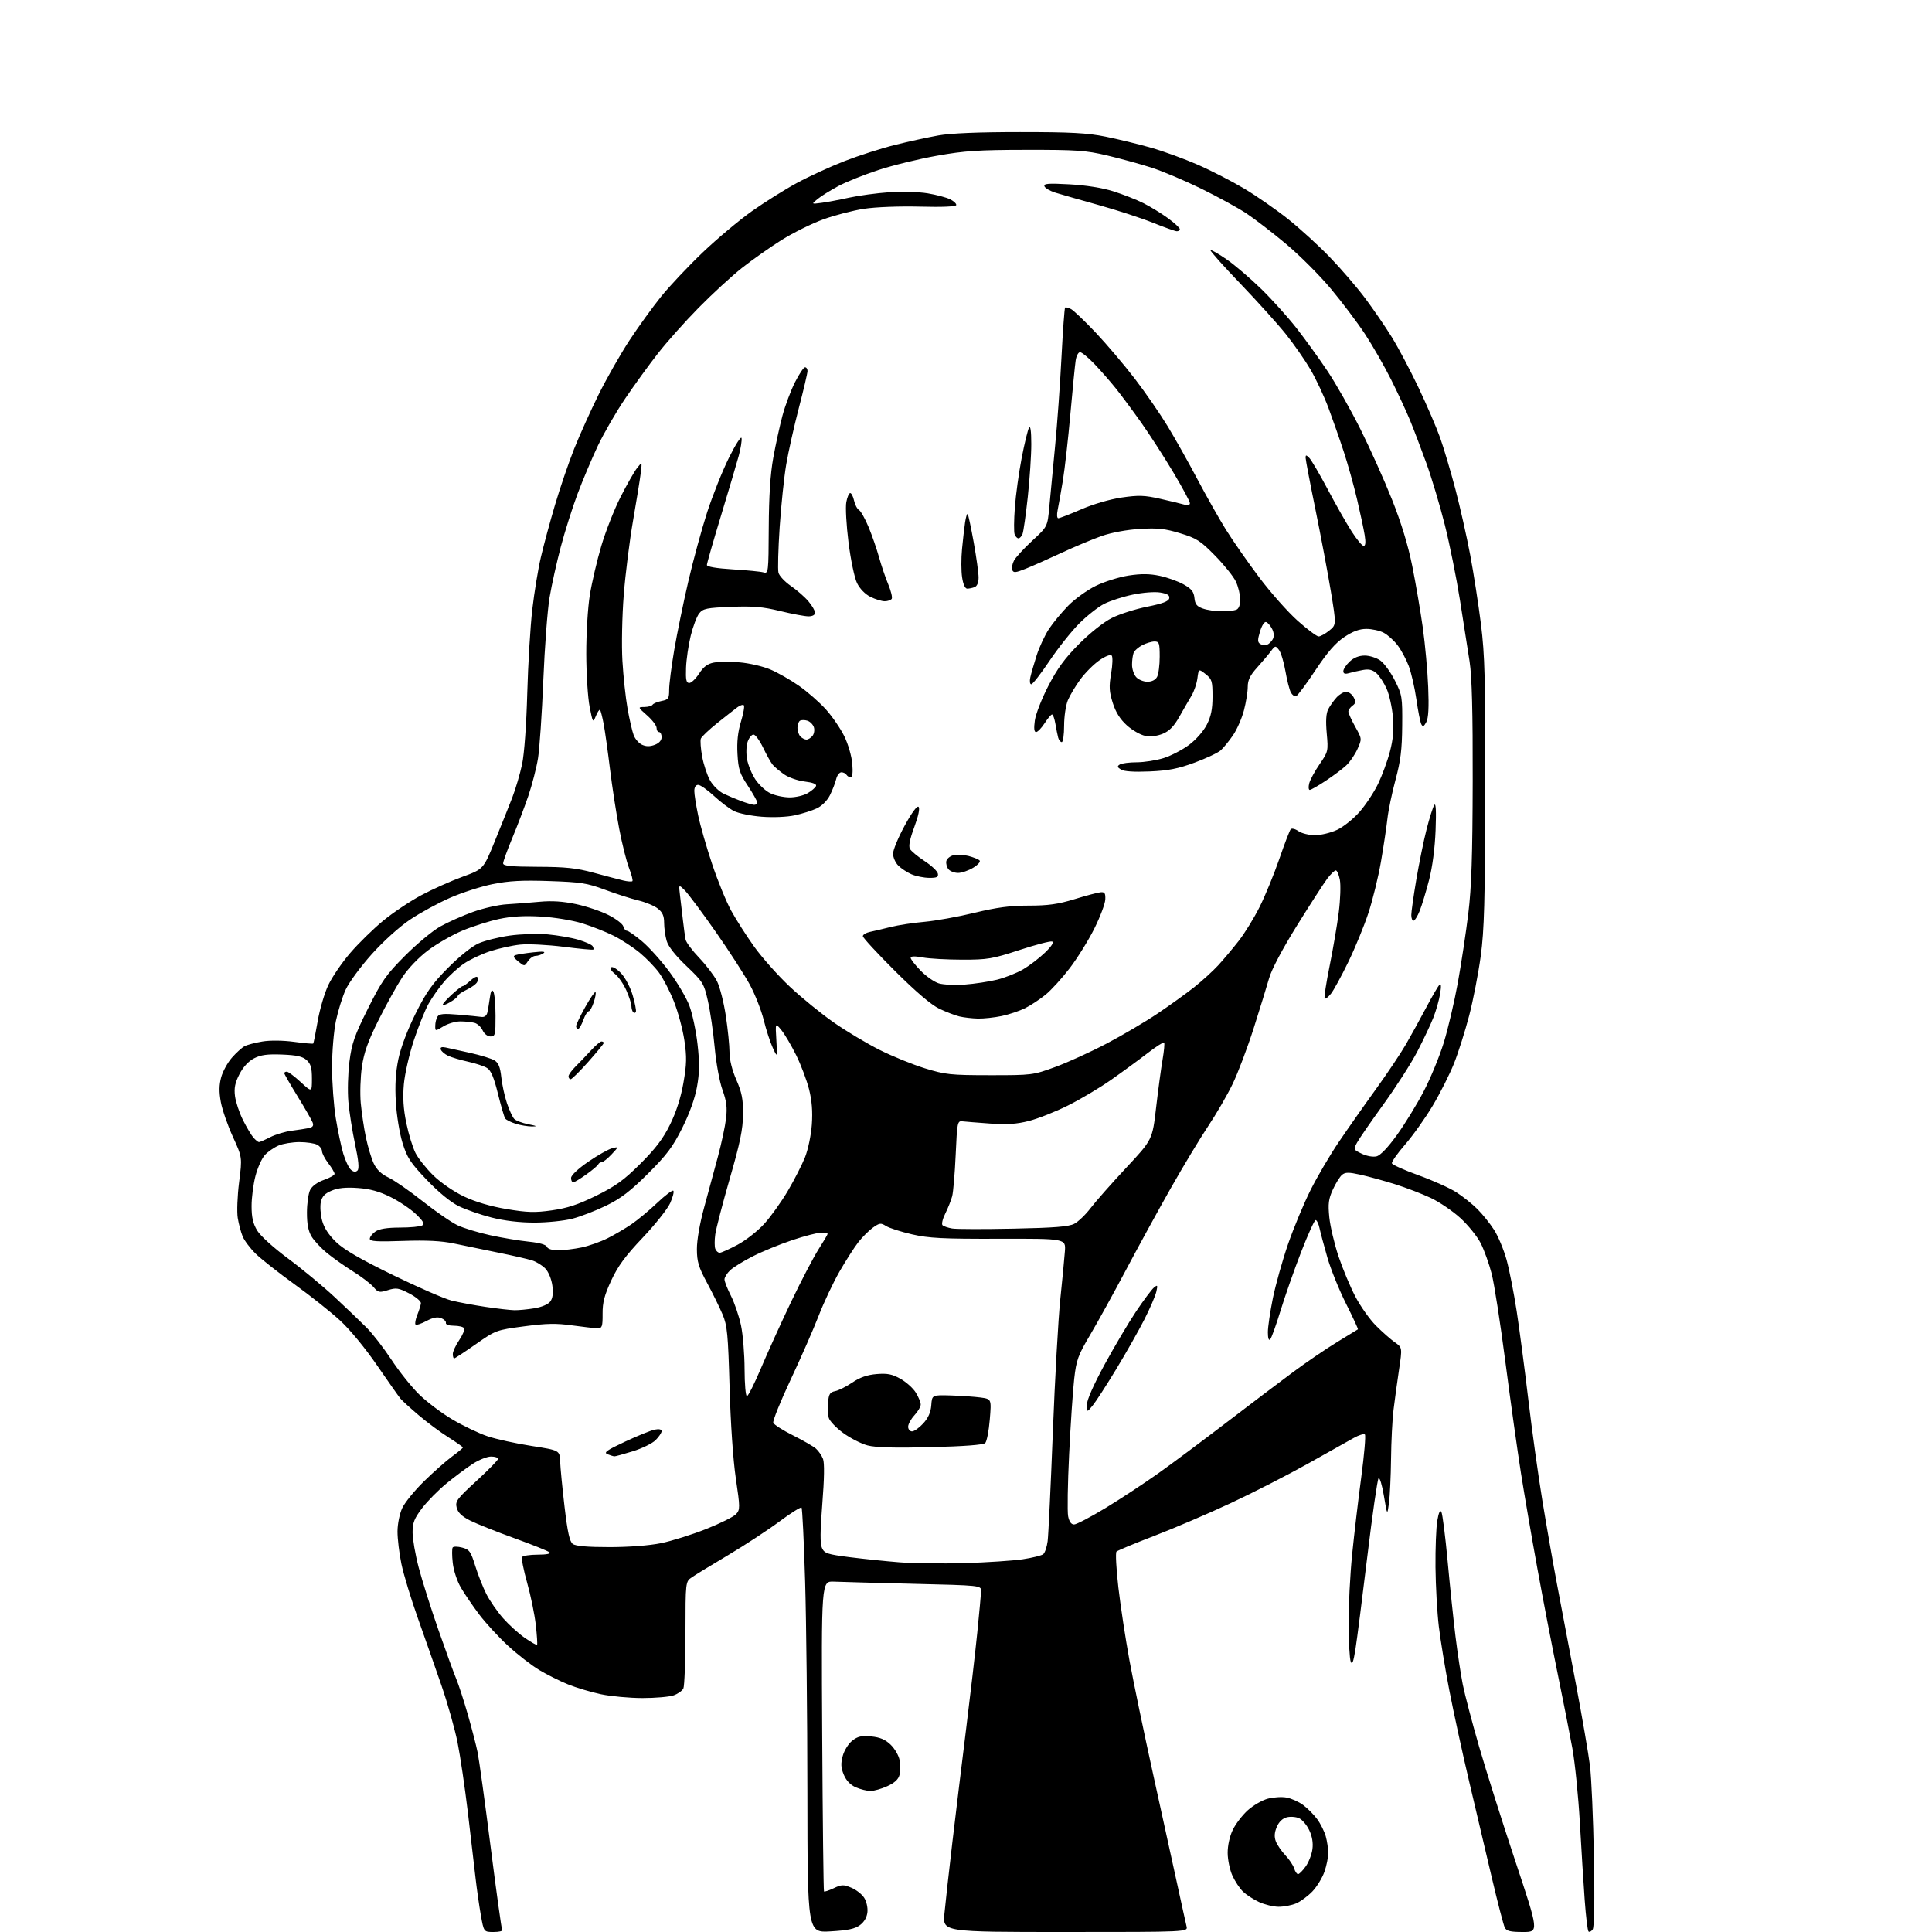 <?xml version="1.0" encoding="UTF-8" standalone="no"?>
<svg 
  version="1.1" 
  xmlns="http://www.w3.org/2000/svg" 
  xmlns:xlink="http://www.w3.org/1999/xlink" 
  xmlns:svg="http://www.w3.org/2000/svg"
  xmlns:rdf="http://www.w3.org/1999/02/22-rdf-syntax-ns#"
  xmlns:cc="http://creativecommons.org/ns#"
  xmlns:dc="http://purl.org/dc/elements/1.1/"
  viewBox="0 0 768 768"
  width="768"
  height="768"
>
<style>svg {background-color: white; }</style>"
<path stroke="none" fill="black" fill-rule="evenodd" d="M196.22,768.00C192.32,768.00 192.32,768.00 191.13,761.25C190.47,757.54 189.53,750.90 189.03,746.50C188.53,742.10 187.16,730.40 185.99,720.50C184.81,710.60 182.97,698.08 181.89,692.68C180.81,687.29 177.95,677.16 175.55,670.18C173.14,663.21 168.92,651.15 166.16,643.39C163.40,635.63 160.43,625.86 159.57,621.68C158.71,617.50 158.01,611.70 158.02,608.79C158.03,605.80 158.85,601.76 159.89,599.50C160.91,597.30 164.83,592.47 168.62,588.78C172.40,585.08 177.41,580.65 179.75,578.94C182.09,577.23 184.00,575.64 184.00,575.40C184.00,575.17 181.41,573.34 178.25,571.35C175.09,569.36 169.80,565.43 166.50,562.63C163.20,559.83 159.93,556.85 159.23,556.02C158.53,555.18 154.33,549.22 149.90,542.77C145.21,535.93 139.08,528.49 135.18,524.91C131.51,521.54 123.33,515.04 117.00,510.47C110.67,505.90 103.75,500.44 101.60,498.33C99.46,496.22 97.14,493.15 96.46,491.50C95.78,489.85 94.90,486.55 94.51,484.17C94.12,481.78 94.36,475.39 95.05,469.95C96.31,460.08 96.31,460.08 92.57,451.88C90.51,447.37 88.36,441.17 87.79,438.09C87.05,434.06 87.09,431.31 87.92,428.24C88.56,425.89 90.48,422.39 92.18,420.45C93.88,418.51 96.14,416.46 97.20,415.89C98.26,415.32 101.47,414.48 104.32,414.01C107.38,413.50 112.50,413.56 116.85,414.14C120.89,414.69 124.34,414.99 124.51,414.82C124.68,414.64 125.48,410.65 126.29,405.94C127.10,401.23 129.00,394.76 130.52,391.56C132.03,388.36 135.95,382.62 139.23,378.82C142.50,375.01 148.38,369.26 152.28,366.04C156.18,362.82 163.00,358.25 167.44,355.88C171.87,353.51 179.25,350.21 183.84,348.54C192.17,345.50 192.17,345.50 196.65,334.50C199.12,328.45 202.25,320.63 203.61,317.12C204.97,313.60 206.74,307.59 207.55,303.76C208.41,299.66 209.25,288.09 209.59,275.65C209.91,264.02 210.81,248.98 211.60,242.23C212.38,235.49 213.91,226.17 215.00,221.52C216.08,216.87 218.60,207.54 220.60,200.78C222.60,194.03 226.02,184.00 228.20,178.50C230.39,173.00 234.79,163.24 237.98,156.80C241.17,150.37 246.68,140.70 250.22,135.30C253.76,129.91 259.43,122.07 262.81,117.87C266.20,113.68 273.63,105.79 279.32,100.36C285.02,94.92 293.80,87.55 298.83,83.99C303.87,80.42 311.93,75.36 316.75,72.75C321.56,70.14 330.12,66.21 335.76,64.02C341.40,61.83 350.40,58.94 355.76,57.61C361.12,56.27 368.88,54.58 373.00,53.84C377.95,52.96 389.00,52.50 405.50,52.50C425.69,52.50 432.23,52.85 439.50,54.32C444.45,55.32 452.55,57.29 457.50,58.70C462.45,60.10 470.86,63.17 476.18,65.50C481.51,67.83 489.83,72.12 494.68,75.02C499.53,77.92 507.32,83.34 512.00,87.05C516.67,90.77 524.13,97.57 528.56,102.16C533.00,106.74 539.33,114.10 542.63,118.50C545.92,122.90 550.71,129.88 553.26,134.01C555.82,138.14 560.58,147.14 563.85,154.01C567.12,160.88 570.99,169.87 572.46,173.98C573.92,178.10 576.66,187.32 578.55,194.48C580.43,201.64 583.07,213.39 584.43,220.59C585.78,227.80 587.70,240.17 588.70,248.09C590.24,260.45 590.49,269.98 590.40,315.00C590.32,358.19 590.01,369.72 588.62,380.00C587.69,386.88 585.62,397.55 584.02,403.71C582.41,409.88 579.70,418.43 578.00,422.71C576.29,427.00 572.49,434.55 569.54,439.50C566.59,444.45 561.65,451.40 558.57,454.95C555.49,458.49 553.12,461.87 553.31,462.45C553.51,463.03 558.28,465.17 563.92,467.20C569.56,469.24 576.31,472.27 578.91,473.94C581.52,475.62 585.31,478.64 587.33,480.67C589.36,482.69 592.33,486.41 593.94,488.92C595.55,491.44 597.77,496.77 598.88,500.77C599.98,504.77 601.80,513.99 602.91,521.27C604.02,528.55 606.11,544.40 607.55,556.50C608.98,568.60 611.48,586.60 613.11,596.50C614.73,606.40 617.37,621.48 618.98,630.00C620.59,638.52 623.95,656.30 626.46,669.50C628.96,682.70 631.47,697.33 632.04,702.00C632.62,706.67 633.32,722.88 633.60,738.00C633.94,755.69 633.76,766.02 633.12,766.97C632.56,767.78 631.81,768.15 631.45,767.79C631.09,767.43 630.41,761.82 629.94,755.32C629.47,748.82 628.60,734.95 628.01,724.50C627.42,714.05 626.08,700.77 625.04,695.00C623.99,689.23 621.34,675.73 619.13,665.00C616.93,654.27 613.33,635.60 611.13,623.50C608.92,611.40 605.98,594.30 604.59,585.50C603.21,576.70 600.43,556.91 598.43,541.52C596.44,526.13 593.98,510.32 592.97,506.37C591.96,502.42 590.00,496.97 588.63,494.25C587.25,491.54 583.62,487.03 580.56,484.23C577.50,481.43 572.18,477.81 568.75,476.19C565.31,474.57 558.90,472.11 554.50,470.73C550.10,469.35 543.93,467.66 540.78,466.96C536.11,465.93 534.78,465.94 533.49,467.01C532.61,467.74 530.97,470.37 529.83,472.87C528.11,476.64 527.88,478.51 528.43,483.95C528.80,487.55 530.45,494.52 532.09,499.44C533.74,504.35 536.75,511.55 538.79,515.44C540.83,519.32 544.52,524.53 547.00,527.00C549.47,529.48 552.84,532.44 554.47,533.59C557.45,535.68 557.45,535.68 556.12,544.59C555.39,549.49 554.41,556.65 553.94,560.50C553.47,564.35 553.03,573.12 552.96,580.00C552.88,586.88 552.51,594.75 552.14,597.50C551.45,602.50 551.45,602.50 550.13,594.64C549.41,590.32 548.45,587.17 548.00,587.64C547.55,588.11 545.55,602.00 543.56,618.50C541.57,635.00 539.44,651.65 538.83,655.50C538.01,660.68 537.51,661.98 536.93,660.50C536.50,659.40 536.12,652.65 536.09,645.50C536.06,638.35 536.69,625.98 537.49,618.00C538.29,610.02 539.92,596.18 541.12,587.23C542.31,578.28 542.97,570.63 542.57,570.24C542.18,569.85 540.20,570.46 538.18,571.59C536.16,572.72 527.94,577.33 519.93,581.82C511.92,586.31 498.08,593.38 489.18,597.54C480.28,601.70 466.61,607.55 458.81,610.54C451.01,613.53 444.26,616.34 443.82,616.78C443.38,617.22 443.72,623.64 444.57,631.04C445.43,638.44 447.41,651.48 448.97,660.00C450.54,668.52 454.74,688.77 458.32,705.00C461.90,721.23 466.24,741.02 467.97,749.00C469.70,756.98 471.37,764.51 471.67,765.75C472.22,768.00 472.22,768.00 423.48,768.00C374.74,768.00 374.74,768.00 375.42,760.75C375.79,756.76 377.21,744.05 378.56,732.50C379.92,720.95 382.38,700.66 384.03,687.41C385.68,674.16 387.69,656.83 388.49,648.91C389.30,640.98 389.97,633.54 389.98,632.37C390.00,630.26 389.70,630.22 363.25,629.59C348.54,629.23 334.25,628.84 331.50,628.72C326.50,628.50 326.50,628.50 326.84,690.00C327.03,723.83 327.35,751.67 327.55,751.88C327.76,752.09 329.50,751.51 331.43,750.60C334.54,749.12 335.30,749.10 338.38,750.39C340.29,751.18 342.59,752.96 343.49,754.35C344.42,755.76 345.00,758.27 344.82,760.08C344.61,762.16 343.56,764.00 341.85,765.27C339.84,766.77 337.01,767.36 330.10,767.76C321.00,768.28 321.00,768.28 320.95,712.89C320.93,682.42 320.52,644.53 320.05,628.68C319.58,612.83 318.94,599.60 318.62,599.29C318.31,598.98 314.33,601.48 309.78,604.86C305.22,608.24 296.10,614.22 289.50,618.15C282.90,622.07 276.38,626.06 275.00,627.00C272.50,628.72 272.50,628.72 272.48,649.11C272.46,660.32 272.09,670.26 271.65,671.18C271.20,672.10 269.46,673.34 267.77,673.93C266.08,674.52 260.52,675.00 255.42,675.00C250.31,675.00 242.89,674.32 238.93,673.49C234.97,672.65 229.08,670.90 225.84,669.59C222.59,668.28 217.43,665.70 214.35,663.85C211.28,662.01 205.69,657.67 201.93,654.20C198.17,650.74 193.02,645.13 190.48,641.76C187.93,638.38 184.66,633.58 183.21,631.09C181.70,628.52 180.31,624.29 179.98,621.28C179.65,618.36 179.64,615.61 179.95,615.16C180.25,614.70 181.95,614.72 183.72,615.19C186.59,615.95 187.14,616.72 188.91,622.44C190.00,625.96 191.99,631.01 193.34,633.67C194.69,636.33 197.69,640.65 200.00,643.28C202.32,645.90 206.22,649.43 208.68,651.12C211.13,652.81 213.30,654.04 213.49,653.85C213.68,653.65 213.45,650.10 212.99,645.95C212.52,641.79 210.97,634.23 209.54,629.15C208.11,624.06 207.21,619.47 207.53,618.95C207.85,618.43 210.66,618.00 213.76,618.00C217.22,618.00 219.03,617.64 218.45,617.08C217.93,616.57 211.65,614.05 204.50,611.47C197.35,608.89 189.42,605.72 186.87,604.43C183.57,602.76 182.04,601.29 181.54,599.31C180.91,596.78 181.61,595.84 189.42,588.68C194.14,584.35 198.00,580.40 198.00,579.91C198.00,579.41 196.74,579.00 195.20,579.00C193.65,579.00 190.39,580.30 187.95,581.88C185.50,583.47 180.81,586.97 177.52,589.66C174.24,592.35 169.85,596.79 167.78,599.53C164.68,603.62 164.01,605.33 164.01,609.14C164.00,611.69 165.10,617.99 166.45,623.14C167.80,628.29 171.34,639.48 174.31,648.00C177.29,656.52 180.47,665.26 181.38,667.42C182.29,669.58 184.34,675.88 185.93,681.42C187.52,686.96 189.29,693.79 189.86,696.59C190.44,699.39 192.76,716.24 195.02,734.04C197.28,751.84 199.35,766.76 199.62,767.20C199.90,767.64 198.36,768.00 196.22,768.00zM605.41,768.00C600.38,768.00 598.88,767.64 598.17,766.25C597.68,765.29 595.37,756.40 593.04,746.50C590.72,736.60 586.64,719.27 583.97,708.00C581.31,696.73 577.79,680.52 576.14,672.00C574.49,663.48 572.61,652.00 571.95,646.50C571.30,641.00 570.70,630.42 570.63,623.00C570.56,615.58 570.88,607.27 571.34,604.54C571.91,601.21 572.45,600.06 572.98,601.04C573.42,601.84 574.53,610.60 575.45,620.50C576.36,630.40 577.77,643.90 578.58,650.50C579.39,657.10 580.70,665.74 581.49,669.70C582.29,673.66 585.18,684.69 587.93,694.20C590.68,703.72 597.16,724.21 602.33,739.75C611.74,768.00 611.74,768.00 605.41,768.00zM508.28,757.98C506.20,757.97 502.70,757.12 500.50,756.10C498.30,755.08 495.44,753.22 494.14,751.98C492.84,750.73 490.93,747.86 489.91,745.61C488.88,743.35 488.03,739.28 488.02,736.57C488.01,733.59 488.82,729.95 490.06,727.38C491.19,725.04 493.87,721.55 496.00,719.62C498.14,717.69 501.72,715.61 503.96,715.01C506.20,714.41 509.57,714.20 511.46,714.56C513.34,714.91 516.30,716.24 518.02,717.52C519.75,718.79 522.26,721.32 523.59,723.13C524.93,724.94 526.46,728.01 527.01,729.96C527.55,731.91 527.99,734.91 527.99,736.62C528.00,738.34 527.31,741.72 526.46,744.12C525.61,746.53 523.47,750.01 521.71,751.87C519.94,753.72 517.05,755.86 515.28,756.62C513.51,757.38 510.36,757.99 508.28,757.98zM516.00,745.00C516.47,745.00 517.84,743.63 519.03,741.95C520.23,740.28 521.43,737.19 521.71,735.09C522.05,732.59 521.62,729.99 520.45,727.55C519.48,725.49 517.66,723.35 516.42,722.78C515.17,722.21 512.96,722.04 511.51,722.41C509.83,722.83 508.39,724.22 507.54,726.24C506.60,728.47 506.49,730.17 507.16,731.96C507.69,733.36 509.40,735.85 510.95,737.50C512.51,739.15 514.08,741.51 514.46,742.75C514.83,743.99 515.52,745.00 516.00,745.00zM346.00,711.94C344.62,711.93 342.02,711.28 340.21,710.49C338.06,709.56 336.41,707.83 335.43,705.50C334.27,702.70 334.17,701.08 335.00,698.02C335.58,695.86 337.27,693.14 338.77,691.96C340.96,690.23 342.45,689.89 346.30,690.26C349.80,690.59 351.89,691.48 354.03,693.53C355.65,695.08 357.26,697.84 357.60,699.67C357.94,701.49 357.93,704.14 357.57,705.56C357.13,707.32 355.60,708.73 352.71,710.04C350.40,711.10 347.38,711.95 346.00,711.94zM383.50,621.36C392.30,621.09 402.65,620.41 406.50,619.84C410.35,619.26 414.04,618.35 414.70,617.81C415.36,617.28 416.15,614.96 416.45,612.67C416.75,610.38 417.68,590.95 418.51,569.50C419.34,548.05 420.68,524.20 421.48,516.50C422.28,508.80 423.11,500.22 423.31,497.43C423.69,492.36 423.69,492.36 397.09,492.43C374.65,492.49 369.25,492.21 362.50,490.66C358.10,489.64 353.47,488.16 352.22,487.36C350.16,486.06 349.65,486.12 347.04,487.97C345.44,489.11 342.82,491.72 341.21,493.77C339.61,495.82 336.23,501.10 333.70,505.50C331.18,509.90 327.47,517.77 325.45,523.00C323.43,528.23 318.43,539.64 314.33,548.36C310.23,557.08 307.11,564.83 307.39,565.58C307.68,566.32 311.19,568.57 315.21,570.58C319.22,572.58 323.34,574.96 324.36,575.86C325.39,576.76 326.65,578.61 327.17,579.96C327.77,581.54 327.67,587.90 326.89,597.70C326.01,608.75 325.97,613.63 326.75,615.35C327.72,617.48 328.89,617.87 337.67,618.99C343.08,619.68 352.00,620.60 357.50,621.04C363.00,621.47 374.70,621.62 383.50,621.36zM242.23,615.00C250.00,615.00 258.14,614.38 262.79,613.43C267.03,612.56 275.09,610.03 280.70,607.81C286.31,605.58 291.67,602.91 292.61,601.88C294.22,600.10 294.22,599.29 292.51,587.75C291.42,580.41 290.43,565.88 290.02,551.50C289.42,530.27 289.10,526.92 287.23,522.50C286.07,519.75 283.31,514.12 281.09,510.00C277.68,503.67 277.05,501.57 277.03,496.55C277.01,493.00 278.17,486.33 279.89,480.05C281.48,474.25 283.95,465.15 285.37,459.83C286.80,454.51 288.26,447.65 288.62,444.59C289.13,440.25 288.81,437.74 287.20,433.26C286.03,430.03 284.67,422.61 284.10,416.39C283.54,410.27 282.33,401.96 281.41,397.91C279.81,390.87 279.43,390.26 272.87,384.01C268.42,379.78 265.64,376.24 265.00,373.99C264.45,372.08 264.00,368.86 264.00,366.83C264.00,364.09 263.36,362.64 261.49,361.17C260.11,360.08 256.62,358.63 253.75,357.94C250.87,357.25 244.92,355.34 240.51,353.70C233.40,351.05 230.92,350.66 218.40,350.24C207.62,349.87 202.33,350.15 195.90,351.44C191.28,352.37 183.62,354.83 178.88,356.91C174.15,358.99 166.99,362.89 162.99,365.58C158.75,368.42 152.39,374.17 147.75,379.34C143.37,384.22 138.73,390.54 137.43,393.37C136.13,396.20 134.38,401.81 133.54,405.82C132.68,409.90 132.00,418.07 132.00,424.32C132.01,430.47 132.67,439.55 133.48,444.50C134.28,449.45 135.63,455.81 136.47,458.63C137.32,461.45 138.70,464.34 139.55,465.04C140.61,465.92 141.41,465.99 142.12,465.28C142.84,464.56 142.54,461.34 141.16,454.87C140.06,449.72 138.86,442.12 138.49,438.00C138.12,433.88 138.31,426.68 138.91,422.00C139.84,414.74 140.91,411.67 146.23,401.00C151.75,389.95 153.45,387.51 160.98,379.95C165.67,375.24 171.97,370.00 175.00,368.30C178.03,366.60 183.88,364.00 188.00,362.51C192.12,361.02 198.20,359.65 201.50,359.47C204.80,359.28 210.65,358.83 214.50,358.47C219.35,358.01 223.79,358.30 228.97,359.40C233.08,360.27 238.89,362.22 241.88,363.74C244.87,365.25 247.52,367.28 247.77,368.24C248.03,369.21 248.68,370.00 249.23,370.00C249.77,370.00 252.47,371.88 255.21,374.18C257.95,376.47 262.83,381.89 266.04,386.22C269.26,390.55 272.86,396.66 274.04,399.79C275.23,402.93 276.69,409.83 277.28,415.11C278.12,422.55 278.08,426.37 277.07,431.99C276.25,436.61 274.11,442.57 271.21,448.37C267.46,455.89 265.05,459.09 257.58,466.54C250.61,473.48 246.76,476.43 241.00,479.24C236.88,481.26 230.82,483.60 227.54,484.45C224.26,485.30 217.47,486.00 212.45,486.00C206.58,486.00 200.49,485.28 195.41,483.99C191.06,482.88 185.19,480.84 182.37,479.47C179.17,477.91 174.39,473.99 169.68,469.06C163.14,462.21 161.85,460.25 160.01,454.33C158.83,450.52 157.65,443.30 157.35,438.00C156.96,431.34 157.27,426.26 158.36,421.00C159.31,416.44 161.98,409.38 165.16,403.00C169.43,394.43 171.80,391.08 178.08,384.75C182.59,380.20 187.63,376.17 190.26,375.00C192.73,373.91 198.30,372.51 202.63,371.91C206.96,371.30 213.74,371.08 217.69,371.43C221.65,371.79 227.14,372.74 229.90,373.56C232.66,374.38 235.20,375.52 235.56,376.09C235.91,376.66 236.04,377.29 235.85,377.48C235.66,377.67 230.32,377.17 224.00,376.36C217.68,375.56 209.92,375.17 206.77,375.50C203.62,375.83 198.24,377.01 194.82,378.14C191.40,379.26 186.71,381.48 184.39,383.08C182.07,384.67 178.54,387.88 176.55,390.22C174.55,392.55 171.77,396.50 170.38,398.98C168.98,401.47 166.35,408.00 164.53,413.50C162.70,419.00 160.91,426.88 160.54,431.00C160.07,436.34 160.35,440.79 161.52,446.45C162.42,450.82 164.07,456.19 165.19,458.37C166.30,460.55 169.52,464.58 172.34,467.33C175.29,470.20 180.43,473.72 184.48,475.64C189.00,477.78 195.01,479.55 201.38,480.62C209.63,482.00 212.59,482.09 219.38,481.13C225.52,480.26 229.82,478.85 237.00,475.31C244.72,471.51 248.02,469.12 254.59,462.57C260.64,456.54 263.63,452.59 266.39,446.95C268.82,442.01 270.64,436.32 271.67,430.45C272.97,422.97 273.04,420.19 272.04,413.50C271.38,409.10 269.51,402.16 267.88,398.08C266.26,394.00 263.60,388.86 261.97,386.65C260.35,384.44 256.89,380.87 254.28,378.71C251.67,376.56 247.05,373.54 244.01,372.01C240.98,370.48 235.35,368.25 231.50,367.06C227.53,365.83 220.39,364.66 215.00,364.35C208.40,363.97 203.33,364.26 198.37,365.32C194.45,366.16 187.92,368.23 183.87,369.92C179.82,371.62 173.64,375.16 170.15,377.79C166.37,380.65 162.23,384.98 159.88,388.54C157.73,391.82 153.49,399.45 150.47,405.50C146.32,413.82 144.71,418.32 143.87,424.00C143.27,428.12 143.06,434.65 143.41,438.50C143.77,442.35 144.69,448.53 145.47,452.23C146.25,455.93 147.65,460.57 148.59,462.54C149.73,464.95 151.63,466.76 154.39,468.06C156.65,469.12 162.78,473.37 168.00,477.50C173.22,481.63 179.48,485.94 181.91,487.08C184.33,488.22 190.18,490.00 194.91,491.03C199.63,492.06 206.51,493.21 210.19,493.58C214.42,494.01 217.08,494.77 217.41,495.63C217.73,496.47 219.47,497.00 221.92,497.00C224.11,497.00 228.29,496.49 231.20,495.88C234.12,495.26 238.75,493.62 241.50,492.24C244.25,490.86 248.53,488.35 251.00,486.67C253.47,484.98 258.09,481.15 261.26,478.14C264.42,475.14 267.31,472.97 267.66,473.33C268.02,473.69 267.46,475.90 266.41,478.24C265.36,480.58 260.44,486.77 255.48,492.00C248.59,499.26 245.64,503.27 242.98,509.00C240.25,514.88 239.51,517.74 239.54,522.25C239.57,527.33 239.34,528.00 237.59,528.00C236.50,528.00 231.98,527.50 227.55,526.88C221.11,525.98 217.27,526.05 208.33,527.24C197.27,528.71 197.06,528.79 189.11,534.36C184.68,537.46 180.82,540.00 180.53,540.00C180.24,540.00 180.00,539.20 180.00,538.23C180.00,537.26 181.15,534.78 182.55,532.71C183.95,530.65 184.82,528.52 184.49,527.98C184.16,527.44 182.33,527.00 180.44,527.00C178.46,527.00 177.11,526.53 177.25,525.90C177.39,525.30 176.53,524.43 175.35,523.97C173.85,523.39 172.09,523.74 169.50,525.13C167.46,526.22 165.52,526.85 165.19,526.52C164.86,526.19 165.17,524.48 165.88,522.71C166.59,520.95 167.24,518.86 167.33,518.09C167.43,517.31 165.34,515.55 162.71,514.18C158.44,511.96 157.51,511.82 154.21,512.85C150.80,513.91 150.34,513.82 148.50,511.64C147.40,510.34 143.80,507.59 140.50,505.52C137.20,503.45 132.54,500.17 130.14,498.22C127.74,496.28 124.93,493.29 123.89,491.59C122.55,489.39 122.01,486.62 122.02,482.00C122.02,478.43 122.60,474.38 123.29,473.00C124.06,471.48 126.20,469.93 128.77,469.03C131.10,468.22 133.00,467.14 133.00,466.63C133.00,466.11 131.88,464.21 130.50,462.41C129.13,460.61 128.00,458.44 128.00,457.60C128.00,456.76 127.13,455.60 126.07,455.04C125.00,454.47 121.84,454.00 119.03,454.00C116.23,454.00 112.49,454.62 110.72,455.37C108.95,456.13 106.51,457.82 105.30,459.13C104.09,460.45 102.40,464.20 101.55,467.47C100.70,470.74 100.00,476.14 100.01,479.46C100.01,483.95 100.59,486.45 102.26,489.19C103.53,491.28 108.83,496.08 114.50,500.27C120.00,504.34 128.32,511.23 132.99,515.58C137.67,519.94 143.41,525.43 145.76,527.79C148.11,530.14 152.51,535.83 155.54,540.42C158.56,545.02 163.48,551.21 166.48,554.17C169.47,557.14 175.42,561.65 179.71,564.19C183.99,566.74 190.32,569.77 193.77,570.93C197.22,572.09 205.10,573.82 211.27,574.78C222.50,576.53 222.50,576.53 222.67,581.02C222.76,583.48 223.55,591.58 224.42,599.00C225.62,609.17 226.43,612.81 227.70,613.75C228.84,614.60 233.52,615.00 242.23,615.00zM426.96,606.00C427.90,606.00 433.52,603.06 439.46,599.46C445.39,595.86 454.80,589.67 460.37,585.72C465.94,581.76 478.15,572.66 487.50,565.50C496.85,558.34 508.77,549.32 514.00,545.44C519.23,541.56 527.10,536.19 531.50,533.51C535.90,530.82 539.63,528.54 539.80,528.43C539.96,528.32 537.84,523.75 535.09,518.27C532.33,512.79 528.99,504.53 527.66,499.90C526.33,495.28 524.93,490.04 524.54,488.25C524.16,486.46 523.46,485.00 522.99,485.00C522.52,485.00 519.92,490.74 517.20,497.75C514.48,504.76 510.81,515.23 509.04,521.00C507.27,526.77 505.42,531.93 504.91,532.45C504.36,533.03 504.00,531.92 504.00,529.61C504.00,527.52 504.90,521.42 505.99,516.04C507.09,510.67 509.80,501.00 512.02,494.56C514.25,488.11 518.27,478.45 520.96,473.08C523.65,467.71 528.72,459.09 532.23,453.91C535.73,448.74 542.31,439.37 546.84,433.11C551.37,426.84 556.80,418.74 558.90,415.11C561.00,411.47 564.62,404.90 566.95,400.50C569.27,396.10 571.63,392.05 572.19,391.50C572.88,390.82 572.97,391.96 572.48,395.00C572.08,397.48 570.87,401.75 569.79,404.50C568.72,407.25 565.84,413.32 563.41,418.00C560.98,422.68 554.92,432.12 549.94,439.00C544.96,445.88 540.23,452.74 539.42,454.25C537.98,456.94 538.03,457.05 541.37,458.64C543.34,459.58 545.82,460.01 547.22,459.66C548.74,459.28 551.76,456.11 555.33,451.15C558.46,446.80 563.23,439.03 565.92,433.87C568.62,428.72 572.21,420.00 573.91,414.50C575.61,409.00 578.13,398.27 579.51,390.65C580.88,383.04 582.76,370.66 583.67,363.15C584.94,352.72 585.35,340.29 585.42,310.50C585.48,282.99 585.11,269.00 584.19,263.00C583.47,258.32 581.74,247.30 580.35,238.50C578.96,229.70 576.25,216.25 574.33,208.62C572.41,200.98 569.11,189.96 567.00,184.12C564.88,178.28 561.95,170.57 560.48,167.00C559.01,163.43 555.61,156.13 552.93,150.78C550.25,145.44 545.60,137.34 542.60,132.78C539.60,128.23 533.50,120.13 529.04,114.79C524.58,109.44 516.56,101.42 511.21,96.96C505.87,92.49 498.80,87.05 495.50,84.86C492.20,82.67 484.10,78.23 477.50,74.99C470.90,71.75 461.90,67.95 457.50,66.56C453.10,65.16 445.23,63.01 440.00,61.77C431.61,59.79 427.88,59.53 408.00,59.56C389.02,59.58 383.47,59.94 372.52,61.89C365.38,63.15 354.88,65.71 349.19,67.58C343.49,69.44 336.28,72.34 333.17,74.01C330.05,75.69 326.38,77.98 325.00,79.11C322.50,81.16 322.50,81.16 326.50,80.64C328.70,80.36 333.65,79.43 337.50,78.58C341.35,77.73 348.55,76.76 353.50,76.42C358.45,76.08 365.31,76.28 368.75,76.85C372.18,77.42 376.18,78.48 377.64,79.19C379.09,79.91 380.21,80.95 380.13,81.50C380.03,82.13 374.74,82.37 365.74,82.14C357.57,81.93 348.09,82.29 343.51,82.99C339.12,83.66 331.81,85.55 327.27,87.20C322.73,88.84 315.25,92.55 310.65,95.43C306.06,98.32 298.97,103.32 294.90,106.54C290.83,109.76 283.11,116.86 277.75,122.31C272.39,127.75 265.09,135.93 261.54,140.49C257.98,145.04 252.13,153.10 248.54,158.41C244.94,163.71 240.04,172.20 237.63,177.27C235.23,182.35 231.60,190.96 229.55,196.42C227.51,201.87 224.52,211.32 222.91,217.42C221.30,223.51 219.29,232.55 218.46,237.50C217.63,242.45 216.51,257.30 215.97,270.50C215.43,283.70 214.48,297.61 213.87,301.41C213.26,305.21 211.52,311.96 210.01,316.41C208.49,320.86 205.62,328.41 203.62,333.19C201.63,337.97 200.00,342.48 200.00,343.20C200.00,344.22 203.08,344.53 213.75,344.57C224.86,344.61 229.13,345.06 236.00,346.93C240.68,348.20 245.94,349.58 247.70,350.00C249.46,350.42 251.12,350.55 251.39,350.27C251.66,350.00 251.07,347.69 250.08,345.14C249.08,342.59 247.31,335.55 246.15,329.50C244.99,323.45 243.33,312.73 242.48,305.69C241.62,298.64 240.49,290.57 239.96,287.76C239.42,284.95 238.78,282.44 238.52,282.19C238.27,281.93 237.52,283.02 236.87,284.61C235.70,287.44 235.65,287.36 234.39,281.00C233.68,277.43 233.07,267.98 233.05,260.00C233.03,251.84 233.65,241.56 234.47,236.50C235.27,231.55 237.32,222.78 239.03,217.00C240.74,211.22 244.19,202.45 246.71,197.50C249.23,192.55 252.18,187.38 253.28,186.00C255.26,183.50 255.26,183.50 254.71,188.00C254.41,190.47 253.03,199.03 251.64,207.00C250.26,214.97 248.59,228.25 247.95,236.50C247.29,244.88 247.06,256.44 247.42,262.70C247.78,268.86 248.70,277.41 249.46,281.70C250.22,285.99 251.32,290.74 251.90,292.26C252.48,293.78 253.99,295.50 255.26,296.07C256.85,296.80 258.40,296.80 260.28,296.08C262.00,295.43 263.00,294.31 263.00,293.02C263.00,291.91 262.55,291.00 262.00,291.00C261.45,291.00 261.00,290.26 261.00,289.36C261.00,288.45 259.31,286.22 257.25,284.40C253.50,281.08 253.50,281.08 256.19,281.04C257.67,281.02 259.12,280.61 259.42,280.13C259.72,279.65 261.32,278.99 262.98,278.65C265.72,278.11 266.00,277.69 266.00,274.12C266.00,271.97 266.91,264.87 268.02,258.35C269.13,251.83 271.64,239.60 273.60,231.17C275.55,222.74 278.93,210.37 281.09,203.67C283.26,196.98 287.16,187.22 289.75,182.00C292.34,176.78 294.60,173.25 294.78,174.16C294.96,175.07 294.46,178.22 293.67,181.16C292.87,184.10 289.70,194.82 286.61,204.99C283.52,215.15 281.00,223.97 281.00,224.58C281.00,225.29 284.76,225.93 291.25,226.33C296.89,226.67 302.40,227.21 303.50,227.53C305.45,228.09 305.50,227.61 305.59,209.80C305.65,197.28 306.21,188.50 307.38,182.00C308.32,176.78 309.97,169.22 311.05,165.20C312.13,161.19 314.37,155.22 316.02,151.95C317.68,148.68 319.47,146.00 320.01,146.00C320.56,146.00 321.00,146.67 321.00,147.49C321.00,148.32 319.44,154.95 317.54,162.24C315.64,169.54 313.39,179.60 312.54,184.61C311.69,189.62 310.51,200.84 309.93,209.55C309.35,218.26 309.14,226.40 309.45,227.65C309.76,228.90 311.99,231.27 314.39,232.93C316.80,234.58 319.95,237.34 321.38,239.05C322.82,240.75 324.00,242.79 324.00,243.58C324.00,244.44 322.98,245.00 321.39,245.00C319.95,245.00 314.89,244.05 310.14,242.90C303.20,241.21 299.36,240.88 290.60,241.23C280.96,241.61 279.49,241.91 277.96,243.80C277.01,244.97 275.49,248.99 274.57,252.72C273.66,256.45 272.82,262.20 272.71,265.50C272.54,270.24 272.81,271.50 273.99,271.50C274.81,271.50 276.57,269.82 277.90,267.77C279.67,265.03 281.25,263.86 283.78,263.38C285.69,263.02 290.30,262.99 294.04,263.30C297.77,263.61 303.23,264.87 306.16,266.10C309.10,267.33 314.25,270.27 317.62,272.63C320.98,274.98 325.80,279.21 328.32,282.01C330.85,284.82 334.13,289.62 335.63,292.68C337.16,295.80 338.55,300.62 338.80,303.62C339.09,307.04 338.86,309.00 338.18,309.00C337.60,309.00 336.84,308.55 336.50,308.00C336.16,307.45 335.24,307.00 334.46,307.00C333.68,307.00 332.74,308.24 332.38,309.75C332.01,311.26 330.90,314.13 329.91,316.11C328.84,318.25 326.71,320.39 324.69,321.34C322.81,322.23 318.87,323.48 315.92,324.11C312.79,324.78 307.31,325.01 302.79,324.66C298.52,324.33 293.56,323.32 291.76,322.40C289.97,321.49 286.38,318.77 283.79,316.37C281.20,313.97 278.39,312.00 277.54,312.00C276.57,312.00 276.00,312.91 276.00,314.43C276.00,315.77 276.69,320.16 277.54,324.18C278.38,328.21 280.88,336.90 283.09,343.50C285.29,350.10 288.69,358.43 290.65,362.00C292.60,365.57 296.74,372.05 299.85,376.39C302.96,380.72 309.32,387.86 314.00,392.25C318.68,396.64 326.55,403.05 331.50,406.49C336.45,409.94 344.65,414.84 349.72,417.38C354.80,419.92 362.90,423.21 367.72,424.69C375.79,427.17 377.88,427.40 393.50,427.41C410.25,427.42 410.63,427.37 419.50,424.13C424.45,422.32 433.66,418.12 439.96,414.80C446.26,411.49 455.35,406.13 460.16,402.89C464.98,399.65 471.52,394.94 474.71,392.42C477.89,389.89 482.22,385.95 484.32,383.66C486.42,381.37 490.07,377.02 492.43,374.00C494.79,370.98 498.53,364.90 500.73,360.50C502.93,356.10 506.44,347.55 508.53,341.50C510.61,335.45 512.66,330.11 513.08,329.63C513.49,329.16 514.87,329.50 516.14,330.38C517.41,331.27 520.37,332.00 522.73,332.00C525.09,332.00 529.06,331.04 531.54,329.87C534.03,328.71 538.05,325.48 540.48,322.70C542.91,319.92 546.21,314.92 547.82,311.58C549.43,308.23 551.55,302.47 552.52,298.76C553.80,293.88 554.13,290.09 553.71,285.04C553.38,281.20 552.26,276.14 551.21,273.78C550.15,271.43 548.34,268.65 547.17,267.62C545.61,266.23 544.17,265.89 541.77,266.33C539.97,266.65 537.49,267.22 536.25,267.58C534.65,268.04 534.00,267.81 534.00,266.79C534.00,266.00 535.14,264.28 536.53,262.97C538.18,261.42 540.25,260.60 542.52,260.60C544.43,260.60 547.23,261.50 548.74,262.59C550.26,263.69 552.85,267.27 554.50,270.54C557.36,276.22 557.50,277.06 557.40,288.50C557.32,298.02 556.77,302.46 554.74,310.00C553.33,315.23 551.88,322.20 551.52,325.50C551.15,328.80 550.01,336.46 548.96,342.52C547.92,348.57 545.67,357.76 543.97,362.92C542.27,368.08 538.67,376.85 535.97,382.40C533.28,387.96 530.18,393.62 529.10,394.99C528.02,396.35 526.89,397.22 526.58,396.92C526.28,396.61 527.16,390.80 528.54,384.01C529.92,377.22 531.56,367.58 532.19,362.58C532.82,357.59 533.01,351.81 532.62,349.75C532.23,347.69 531.50,346.00 531.01,346.00C530.51,346.00 528.99,347.46 527.63,349.25C526.28,351.04 520.87,359.40 515.63,367.83C509.83,377.15 505.47,385.38 504.50,388.83C503.61,391.95 500.85,400.91 498.36,408.74C495.86,416.57 492.09,426.55 489.97,430.93C487.86,435.31 483.48,442.85 480.24,447.70C477.01,452.54 470.28,463.70 465.30,472.50C460.31,481.30 452.30,495.93 447.50,505.00C442.69,514.08 436.33,525.60 433.36,530.62C428.51,538.82 427.86,540.59 427.01,548.12C426.48,552.73 425.58,566.17 425.00,578.00C424.42,589.83 424.24,600.96 424.60,602.75C425.03,604.89 425.83,606.00 426.96,606.00zM244.14,578.93C243.79,578.89 242.60,578.50 241.50,578.07C239.86,577.42 241.13,576.51 248.50,573.07C253.45,570.75 258.74,568.61 260.25,568.30C262.00,567.95 263.00,568.18 263.00,568.92C263.00,569.56 261.93,571.16 260.62,572.47C259.32,573.77 255.22,575.78 251.52,576.92C247.82,578.06 244.50,578.97 244.14,578.93zM370.00,575.27C355.75,575.63 348.10,575.42 344.89,574.58C342.36,573.92 337.97,571.68 335.14,569.60C332.31,567.53 329.74,564.81 329.43,563.57C329.12,562.33 329.00,559.55 329.18,557.41C329.45,554.17 329.92,553.42 332.00,553.00C333.38,552.73 336.44,551.18 338.81,549.58C341.83,547.53 344.72,546.52 348.47,546.21C352.76,545.86 354.63,546.23 357.96,548.10C360.23,549.38 362.98,551.84 364.05,553.58C365.12,555.32 366.00,557.45 366.00,558.32C366.00,559.19 364.88,561.11 363.50,562.59C362.12,564.08 361.00,566.13 361.00,567.15C361.00,568.17 361.70,569.00 362.56,569.00C363.41,569.00 365.42,567.57 367.01,565.83C369.01,563.64 369.99,561.41 370.20,558.58C370.50,554.50 370.50,554.50 378.00,554.72C382.12,554.85 387.44,555.22 389.81,555.54C394.13,556.14 394.13,556.14 393.45,564.32C393.08,568.82 392.26,573.01 391.64,573.63C390.90,574.36 383.25,574.94 370.00,575.27zM434.37,558.70C432.07,561.50 432.07,561.50 432.04,558.49C432.01,556.61 434.64,550.63 439.06,542.49C442.95,535.35 448.59,525.83 451.59,521.35C454.59,516.87 457.79,512.60 458.69,511.85C460.17,510.64 460.26,510.80 459.65,513.50C459.28,515.15 457.14,520.10 454.91,524.50C452.67,528.90 447.65,537.76 443.75,544.20C439.85,550.63 435.63,557.16 434.37,558.70zM296.91,555.00C297.40,555.00 299.94,549.96 302.54,543.80C305.14,537.64 310.53,525.78 314.51,517.44C318.50,509.11 323.39,499.74 325.38,496.62C327.37,493.51 329.00,490.74 329.00,490.48C329.00,490.22 327.83,490.00 326.40,490.00C324.97,490.00 319.81,491.34 314.94,492.97C310.06,494.60 303.02,497.48 299.29,499.38C295.55,501.27 291.49,503.78 290.25,504.95C289.01,506.12 288.00,507.75 288.00,508.57C288.00,509.39 289.16,512.36 290.58,515.15C291.99,517.95 293.79,523.22 294.56,526.87C295.33,530.52 295.97,538.34 295.98,544.25C295.99,550.16 296.41,555.00 296.91,555.00zM204.50,520.83C206.15,520.86 209.71,520.52 212.42,520.07C215.33,519.60 217.91,518.50 218.74,517.38C219.71,516.09 219.97,514.11 219.57,511.06C219.24,508.56 218.05,505.62 216.85,504.34C215.67,503.08 213.31,501.61 211.60,501.05C209.90,500.50 203.78,499.09 198.00,497.93C192.22,496.76 184.35,495.14 180.50,494.32C175.52,493.27 169.67,492.97 160.25,493.29C149.73,493.65 147.00,493.48 147.00,492.43C147.00,491.71 148.00,490.41 149.22,489.56C150.75,488.49 153.80,488.00 158.97,487.98C163.11,487.98 167.10,487.59 167.83,487.13C168.84,486.49 168.24,485.39 165.33,482.61C163.22,480.60 158.69,477.55 155.26,475.84C150.78,473.61 147.11,472.60 142.26,472.25C137.52,471.91 134.40,472.22 131.85,473.29C129.14,474.42 128.03,475.59 127.54,477.82C127.18,479.48 127.40,482.78 128.04,485.17C128.81,488.07 130.66,490.90 133.62,493.75C136.75,496.77 143.34,500.59 156.27,506.89C166.30,511.77 176.75,516.33 179.50,517.00C182.25,517.68 188.32,518.81 193.00,519.51C197.68,520.21 202.85,520.80 204.50,520.83zM286.08,498.00C286.71,498.00 289.89,496.57 293.16,494.83C296.43,493.09 301.22,489.34 303.80,486.49C306.39,483.65 310.60,477.76 313.17,473.41C315.73,469.06 318.82,463.02 320.02,460.00C321.23,456.94 322.43,451.17 322.72,447.00C323.09,441.82 322.74,437.49 321.61,433.00C320.71,429.43 318.42,423.35 316.52,419.50C314.62,415.65 311.97,411.15 310.63,409.50C308.19,406.50 308.19,406.50 308.61,413.50C309.03,420.50 309.03,420.50 307.18,416.50C306.16,414.30 304.56,409.35 303.60,405.50C302.65,401.65 300.18,395.35 298.11,391.50C296.04,387.65 289.94,378.20 284.56,370.50C279.17,362.80 273.64,355.38 272.27,354.00C269.77,351.50 269.77,351.50 270.32,356.00C270.62,358.48 271.15,362.98 271.50,366.00C271.84,369.02 272.31,372.40 272.53,373.50C272.74,374.60 275.18,377.86 277.94,380.75C280.70,383.64 283.88,387.81 285.01,390.02C286.13,392.22 287.71,398.41 288.52,403.76C289.33,409.12 289.99,415.65 289.99,418.28C290.00,421.28 291.01,425.38 292.72,429.28C294.91,434.31 295.42,436.94 295.37,443.00C295.31,448.92 294.21,454.28 290.10,468.50C287.25,478.40 284.65,488.39 284.33,490.69C284.01,493.00 284.01,495.59 284.34,496.44C284.67,497.30 285.45,498.00 286.08,498.00zM402.82,488.41C419.09,488.08 424.83,487.62 427.03,486.48C428.62,485.66 431.54,482.86 433.52,480.25C435.51,477.64 441.85,470.45 447.61,464.28C458.09,453.07 458.09,453.07 459.57,440.28C460.39,433.25 461.54,424.66 462.14,421.20C462.74,417.73 463.01,414.68 462.75,414.42C462.49,414.16 459.48,416.09 456.07,418.72C452.66,421.35 446.19,426.09 441.68,429.25C437.18,432.41 429.45,437.01 424.50,439.47C419.55,441.94 412.57,444.69 409.00,445.60C404.09,446.85 400.30,447.10 393.50,446.62C388.55,446.26 383.60,445.87 382.50,445.74C380.61,445.51 380.47,446.26 379.90,459.00C379.57,466.43 378.94,473.85 378.51,475.50C378.07,477.15 376.84,480.24 375.78,482.37C374.71,484.50 374.21,486.60 374.67,487.04C375.13,487.48 376.85,488.07 378.50,488.35C380.15,488.63 391.10,488.65 402.82,488.41zM227.85,470.00C227.38,470.00 227.00,469.21 227.01,468.25C227.01,467.21 229.80,464.58 233.84,461.81C237.60,459.23 241.87,456.82 243.34,456.45C246.01,455.78 246.01,455.78 243.10,458.89C241.50,460.60 239.74,462.00 239.18,462.00C238.62,462.00 238.02,462.38 237.83,462.84C237.65,463.30 235.52,465.10 233.10,466.84C230.68,468.58 228.32,470.00 227.85,470.00zM102.94,454.00C103.29,454.00 105.31,453.12 107.42,452.04C109.53,450.96 113.34,449.82 115.88,449.49C118.42,449.16 121.50,448.69 122.71,448.44C124.33,448.10 124.75,447.51 124.29,446.24C123.93,445.28 121.25,440.61 118.32,435.85C115.39,431.09 113.00,426.93 113.00,426.60C113.00,426.27 113.46,426.00 114.02,426.00C114.58,426.00 117.06,427.86 119.52,430.13C124.00,434.25 124.00,434.25 124.00,428.78C124.00,424.49 123.55,422.90 121.90,421.41C120.30,419.96 117.96,419.43 112.15,419.20C106.30,418.97 103.68,419.32 101.00,420.70C98.77,421.84 96.66,424.14 95.19,427.00C93.42,430.43 93.00,432.51 93.42,435.74C93.72,438.08 95.15,442.35 96.59,445.24C98.04,448.13 99.92,451.29 100.77,452.25C101.62,453.21 102.60,454.00 102.94,454.00zM211.50,447.79C209.85,447.79 206.93,447.31 205.00,446.71C203.07,446.11 201.19,445.16 200.81,444.60C200.43,444.03 199.13,439.59 197.93,434.73C196.35,428.31 195.16,425.51 193.62,424.55C192.46,423.82 189.03,422.68 186.00,422.02C182.97,421.36 179.41,420.30 178.08,419.66C176.75,419.02 175.47,417.92 175.23,417.21C174.94,416.31 175.53,416.06 177.15,416.39C178.44,416.66 182.88,417.63 187.00,418.56C191.12,419.48 195.45,420.82 196.60,421.54C198.16,422.51 198.85,424.23 199.27,428.18C199.58,431.10 200.58,435.75 201.51,438.50C202.43,441.25 203.73,444.07 204.40,444.77C205.06,445.47 207.61,446.43 210.05,446.91C213.38,447.56 213.74,447.78 211.50,447.79zM226.85,429.00C226.38,429.00 226.00,428.49 226.00,427.86C226.00,427.23 227.24,425.49 228.75,423.99C230.26,422.50 233.00,419.64 234.83,417.64C236.66,415.64 238.58,414.00 239.08,414.00C239.59,414.00 240.00,414.26 240.00,414.59C240.00,414.91 237.23,418.28 233.85,422.09C230.47,425.89 227.32,429.00 226.85,429.00zM194.98,412.00C193.81,412.00 192.49,410.98 191.86,409.58C191.25,408.26 189.80,406.91 188.63,406.60C187.46,406.28 184.93,406.02 183.00,406.02C181.07,406.01 178.04,406.90 176.25,407.99C173.00,409.97 173.00,409.97 173.02,407.74C173.02,406.51 173.43,404.87 173.92,404.10C174.61,403.00 176.41,402.84 182.15,403.33C186.19,403.68 190.35,404.09 191.38,404.24C192.57,404.40 193.44,403.77 193.73,402.50C193.99,401.40 194.43,398.76 194.72,396.63C195.08,393.93 195.50,393.17 196.10,394.13C196.58,394.88 196.98,399.21 196.98,403.75C197.00,411.37 196.85,412.00 194.98,412.00zM229.80,409.00C229.36,409.00 229.00,408.51 229.00,407.91C229.00,407.31 230.63,403.92 232.61,400.36C234.60,396.81 236.45,394.11 236.71,394.38C236.98,394.65 236.67,396.47 236.02,398.43C235.37,400.39 234.46,402.00 233.99,402.00C233.52,402.00 232.56,403.57 231.86,405.50C231.17,407.43 230.24,409.00 229.80,409.00zM388.70,404.90C386.39,404.84 383.10,404.46 381.38,404.05C379.67,403.64 376.07,402.26 373.38,400.98C370.16,399.44 364.15,394.32 355.75,385.96C348.74,378.98 343.00,372.76 343.00,372.15C343.00,371.54 344.24,370.78 345.75,370.46C347.26,370.15 350.98,369.27 354.00,368.51C357.02,367.75 363.10,366.82 367.50,366.44C371.90,366.05 380.81,364.45 387.31,362.87C396.22,360.71 401.54,360.00 408.95,360.00C416.65,360.00 420.58,359.45 427.14,357.44C431.74,356.02 436.40,354.79 437.50,354.69C439.13,354.53 439.48,355.07 439.37,357.55C439.30,359.23 437.36,364.41 435.05,369.05C432.74,373.70 428.34,380.79 425.28,384.80C422.21,388.82 417.86,393.60 415.60,395.43C413.35,397.26 409.70,399.66 407.50,400.76C405.30,401.85 401.12,403.26 398.20,403.88C395.29,404.49 391.01,404.95 388.70,404.90zM252.78,402.15C252.60,402.69 252.13,402.80 251.73,402.40C251.33,401.99 251.00,400.90 251.00,399.96C251.00,399.02 250.09,396.20 248.98,393.68C247.87,391.17 245.83,388.22 244.44,387.13C242.92,385.94 242.35,384.90 242.99,384.50C243.58,384.14 245.37,385.25 246.97,386.97C248.57,388.68 250.61,392.58 251.50,395.63C252.38,398.68 252.96,401.62 252.78,402.15zM179.00,398.34C177.35,399.32 176.00,399.78 176.00,399.38C176.00,398.97 177.63,397.15 179.63,395.32C181.62,393.49 183.56,392.00 183.94,392.00C184.31,392.00 185.64,391.05 186.88,389.90C188.12,388.74 189.38,388.05 189.69,388.36C190.00,388.66 190.01,389.54 189.72,390.30C189.42,391.06 187.57,392.45 185.59,393.39C183.62,394.33 182.00,395.43 182.00,395.83C182.00,396.24 180.65,397.37 179.00,398.34zM383.50,391.38C387.35,391.10 393.12,390.22 396.32,389.44C399.51,388.65 404.19,386.80 406.72,385.32C409.24,383.84 413.15,380.85 415.40,378.68C418.00,376.18 419.03,374.56 418.23,374.27C417.53,374.02 411.68,375.55 405.23,377.66C394.49,381.18 392.57,381.50 382.50,381.49C376.45,381.48 369.36,381.09 366.75,380.60C363.63,380.03 362.00,380.08 362.00,380.74C362.00,381.30 363.78,383.60 365.96,385.84C368.14,388.09 371.40,390.37 373.21,390.91C375.02,391.45 379.65,391.66 383.50,391.38zM209.85,382.10C208.46,384.19 208.46,384.19 205.98,382.17C204.03,380.58 203.82,380.04 205.00,379.65C205.82,379.38 208.97,378.89 212.00,378.56C215.85,378.13 217.05,378.26 216.00,378.96C215.18,379.52 213.77,379.98 212.87,379.98C211.98,379.99 210.62,380.94 209.85,382.10zM561.89,366.00C561.40,366.00 561.00,364.99 561.01,363.75C561.01,362.51 561.91,356.16 563.01,349.63C564.12,343.11 565.95,334.11 567.09,329.65C568.23,325.19 569.60,320.85 570.14,320.02C570.79,319.00 570.96,322.32 570.67,330.00C570.39,337.20 569.42,344.62 568.07,349.84C566.88,354.43 565.21,359.94 564.35,362.09C563.49,364.24 562.38,366.00 561.89,366.00zM369.32,348.96C367.22,348.94 364.07,348.30 362.33,347.54C360.59,346.79 358.23,345.23 357.08,344.08C355.94,342.94 355.00,340.81 355.00,339.35C355.00,337.89 357.07,332.90 359.60,328.26C362.46,323.02 364.56,320.16 365.14,320.74C365.72,321.32 365.08,324.37 363.45,328.77C361.67,333.55 361.11,336.38 361.72,337.46C362.21,338.34 364.83,340.51 367.54,342.29C370.26,344.06 372.63,346.30 372.81,347.26C373.08,348.67 372.43,348.99 369.32,348.96zM380.87,347.00C379.43,347.00 377.70,346.35 377.04,345.55C376.38,344.75 375.99,343.31 376.17,342.34C376.36,341.38 377.63,340.31 379.01,339.97C380.38,339.63 383.07,339.77 385.00,340.27C386.93,340.77 388.90,341.56 389.38,342.03C389.88,342.50 388.78,343.77 386.88,344.93C385.02,346.06 382.32,346.99 380.87,347.00zM299.75,319.93C300.44,319.97 301.00,319.54 301.00,318.98C301.00,318.43 299.32,315.45 297.28,312.36C294.05,307.50 293.50,305.81 293.16,299.75C292.88,294.92 293.31,290.93 294.54,286.87C295.52,283.63 296.04,280.70 295.69,280.35C295.34,280.01 294.21,280.35 293.18,281.11C292.14,281.87 288.56,284.69 285.21,287.36C281.87,290.03 278.89,292.84 278.60,293.61C278.31,294.37 278.54,297.58 279.12,300.75C279.70,303.91 281.11,308.17 282.25,310.21C283.40,312.27 285.83,314.64 287.71,315.53C289.56,316.41 292.75,317.75 294.79,318.50C296.83,319.25 299.06,319.89 299.75,319.93zM313.85,316.98C316.24,316.99 319.48,316.24 321.06,315.30C322.64,314.37 324.14,313.08 324.39,312.43C324.68,311.67 323.08,311.05 319.88,310.67C317.16,310.35 313.48,309.07 311.71,307.83C309.95,306.59 307.91,304.88 307.19,304.04C306.47,303.19 304.75,300.14 303.37,297.25C301.98,294.36 300.26,292.00 299.52,292.00C298.79,292.00 297.75,293.28 297.20,294.85C296.64,296.45 296.54,299.49 296.97,301.84C297.39,304.13 298.87,307.72 300.26,309.82C301.66,311.93 304.31,314.40 306.15,315.30C307.99,316.21 311.46,316.96 313.85,316.98zM520.65,314.00C520.18,314.00 520.07,312.84 520.43,311.42C520.79,310.00 522.65,306.55 524.57,303.77C527.98,298.80 528.04,298.54 527.40,291.51C526.96,286.57 527.14,283.58 528.00,281.91C528.69,280.59 530.17,278.49 531.30,277.25C532.43,276.01 534.15,275.00 535.14,275.00C536.12,275.00 537.45,275.98 538.09,277.17C539.04,278.94 538.95,279.56 537.63,280.53C536.73,281.19 536.00,282.23 536.00,282.86C536.00,283.49 537.22,286.19 538.71,288.86C541.43,293.72 541.43,293.72 539.60,297.79C538.59,300.02 536.58,302.95 535.13,304.29C533.68,305.64 530.03,308.37 527.01,310.37C524.00,312.36 521.13,314.00 520.65,314.00zM457.00,306.66C450.86,306.93 446.84,306.67 445.63,305.92C444.12,304.99 444.02,304.60 445.13,303.90C445.88,303.42 448.94,303.02 451.91,303.02C454.89,303.01 459.71,302.25 462.62,301.33C465.53,300.41 470.07,298.05 472.71,296.07C475.47,294.01 478.45,290.60 479.75,288.03C481.42,284.73 482.00,281.84 482.00,276.86C482.00,270.73 481.76,269.96 479.25,267.97C476.50,265.80 476.50,265.80 475.99,269.65C475.71,271.77 474.66,274.85 473.67,276.50C472.67,278.15 470.51,281.90 468.86,284.83C466.70,288.68 464.88,290.57 462.27,291.66C460.02,292.60 457.40,292.92 455.28,292.52C453.41,292.17 450.12,290.29 447.96,288.35C445.24,285.89 443.52,283.14 442.33,279.39C440.91,274.86 440.80,272.94 441.69,267.73C442.28,264.31 442.38,261.09 441.92,260.59C441.42,260.05 439.39,260.84 437.01,262.49C434.77,264.04 431.38,267.44 429.46,270.05C427.55,272.65 425.32,276.39 424.49,278.36C423.67,280.33 423.00,284.88 423.00,288.47C423.00,292.06 422.58,295.00 422.07,295.00C421.55,295.00 420.92,294.21 420.65,293.25C420.39,292.29 419.89,289.81 419.54,287.75C419.19,285.69 418.59,284.01 418.20,284.01C417.82,284.02 416.48,285.59 415.24,287.51C414.00,289.43 412.47,291.00 411.85,291.00C411.09,291.00 410.93,289.52 411.36,286.43C411.70,283.91 414.11,277.72 416.72,272.68C420.28,265.77 423.31,261.63 428.97,255.95C433.39,251.52 438.78,247.25 442.00,245.64C445.02,244.12 451.32,242.11 455.99,241.18C462.17,239.94 464.56,239.03 464.79,237.83C465.03,236.62 464.10,236.02 461.25,235.54C459.04,235.17 454.37,235.52 450.31,236.37C446.41,237.18 441.28,238.84 438.91,240.05C436.53,241.26 432.07,244.78 428.98,247.87C425.89,250.97 420.57,257.66 417.16,262.75C413.74,267.84 410.50,272.00 409.96,272.00C409.39,272.00 409.22,270.81 409.57,269.25C409.90,267.74 411.04,263.80 412.09,260.50C413.15,257.20 415.35,252.48 416.99,250.00C418.63,247.53 422.09,243.36 424.67,240.73C427.25,238.10 432.15,234.58 435.55,232.90C438.96,231.22 444.84,229.38 448.62,228.79C453.64,228.02 456.99,228.05 461.00,228.90C464.02,229.53 468.30,231.07 470.50,232.30C473.66,234.08 474.56,235.21 474.81,237.70C475.05,240.19 475.76,241.07 478.21,241.92C479.91,242.52 483.22,243.00 485.57,243.00C487.92,243.00 490.55,242.73 491.42,242.39C492.44,242.00 493.00,240.56 493.00,238.29C493.00,236.37 492.22,233.17 491.27,231.16C490.32,229.16 486.60,224.53 483.00,220.86C477.17,214.92 475.65,213.95 469.11,211.97C463.08,210.13 460.23,209.83 453.14,210.25C447.98,210.56 441.88,211.69 438.00,213.04C434.43,214.29 427.23,217.31 422.00,219.74C416.77,222.18 410.35,225.03 407.72,226.08C403.71,227.69 402.85,227.77 402.39,226.58C402.09,225.80 402.40,224.11 403.08,222.83C403.76,221.55 407.03,217.99 410.35,214.92C416.40,209.35 416.40,209.35 417.12,201.42C417.52,197.07 418.54,186.30 419.40,177.50C420.26,168.70 421.41,152.77 421.95,142.11C422.50,131.44 423.15,122.52 423.39,122.28C423.63,122.04 424.70,122.30 425.76,122.87C426.82,123.44 431.25,127.67 435.60,132.26C439.94,136.86 446.93,145.10 451.13,150.58C455.33,156.06 461.21,164.58 464.21,169.52C467.20,174.46 472.50,183.90 475.99,190.50C479.48,197.10 484.57,206.10 487.30,210.50C490.04,214.90 495.99,223.45 500.54,229.50C505.09,235.55 511.97,243.31 515.83,246.75C519.70,250.19 523.45,253.00 524.18,253.00C524.91,252.99 526.79,251.96 528.37,250.69C531.24,248.39 531.24,248.39 529.02,234.95C527.79,227.55 525.04,212.95 522.91,202.50C520.77,192.05 519.02,182.84 519.01,182.04C519.00,180.76 519.19,180.76 520.48,182.05C521.29,182.87 524.58,188.47 527.79,194.52C530.99,200.56 535.27,208.09 537.30,211.25C539.32,214.41 541.47,217.00 542.08,217.00C542.81,217.00 542.95,215.59 542.49,212.75C542.12,210.41 540.75,204.00 539.46,198.50C538.17,193.00 535.78,184.45 534.15,179.50C532.53,174.55 529.80,166.75 528.09,162.16C526.38,157.58 523.18,150.73 520.97,146.95C518.76,143.17 514.33,136.80 511.12,132.79C507.91,128.78 499.77,119.75 493.02,112.71C486.27,105.68 480.95,99.72 481.21,99.46C481.46,99.21 484.33,100.84 487.58,103.09C490.84,105.34 497.03,110.63 501.34,114.84C505.65,119.05 511.99,126.10 515.43,130.50C518.87,134.90 524.41,142.58 527.74,147.56C531.07,152.54 536.93,162.89 540.77,170.56C544.60,178.23 550.25,190.80 553.32,198.51C557.03,207.83 559.73,216.70 561.40,225.01C562.78,231.88 564.66,242.90 565.59,249.50C566.51,256.10 567.48,266.73 567.73,273.13C568.06,281.19 567.83,285.45 566.98,287.04C566.03,288.82 565.59,289.01 565.00,287.91C564.59,287.13 563.70,282.69 563.04,278.03C562.37,273.38 561.00,267.39 559.99,264.72C558.98,262.06 556.97,258.33 555.52,256.44C554.08,254.55 551.59,252.32 550.00,251.50C548.40,250.67 545.33,250.00 543.16,250.00C540.39,250.00 537.79,250.96 534.36,253.25C530.85,255.60 527.67,259.26 522.89,266.45C519.26,271.93 515.80,276.57 515.21,276.76C514.62,276.96 513.68,276.27 513.13,275.24C512.57,274.20 511.60,270.38 510.97,266.75C510.34,263.11 509.18,259.32 508.39,258.32C507.03,256.58 506.89,256.61 505.23,258.84C504.28,260.12 501.81,263.04 499.75,265.33C496.90,268.49 496.00,270.34 496.00,273.03C496.00,274.98 495.32,279.19 494.49,282.37C493.66,285.56 491.69,290.04 490.11,292.33C488.53,294.62 486.35,297.29 485.27,298.26C484.20,299.23 479.53,301.43 474.91,303.14C468.30,305.58 464.46,306.34 457.00,306.66zM320.58,294.00C321.23,294.00 322.30,293.35 322.96,292.55C323.62,291.75 323.88,290.20 323.53,289.10C323.18,288.00 322.02,286.83 320.96,286.49C319.89,286.15 318.56,286.15 318.01,286.49C317.45,286.84 317.00,288.13 317.00,289.36C317.00,290.59 317.54,292.14 318.20,292.80C318.86,293.46 319.93,294.00 320.58,294.00zM456.12,271.00C457.87,271.00 459.32,270.27 459.96,269.07C460.53,268.00 461.00,264.40 461.00,261.07C461.00,255.62 460.79,255.00 458.95,255.00C457.82,255.00 455.63,255.66 454.07,256.46C452.52,257.27 450.96,258.65 450.62,259.54C450.28,260.44 450.00,262.55 450.00,264.25C450.00,265.95 450.74,268.17 451.65,269.17C452.57,270.18 454.57,271.00 456.12,271.00zM503.69,256.29C504.44,256.00 505.46,255.00 505.96,254.07C506.54,252.99 506.44,251.52 505.69,250.02C505.03,248.72 503.96,247.48 503.31,247.27C502.63,247.04 501.59,248.64 500.88,251.02C499.86,254.41 499.88,255.31 500.98,255.99C501.72,256.44 502.93,256.58 503.69,256.29zM351.69,239.00C350.49,239.00 347.93,238.21 346.00,237.25C343.89,236.20 341.78,234.02 340.68,231.78C339.67,229.71 338.17,222.56 337.30,215.63C336.44,208.79 336.04,201.58 336.42,199.60C336.79,197.62 337.48,196.00 337.97,196.00C338.45,196.00 339.14,197.35 339.50,198.99C339.86,200.64 340.75,202.33 341.47,202.74C342.19,203.16 343.90,206.20 345.27,209.50C346.64,212.80 348.51,218.20 349.43,221.50C350.34,224.80 351.99,229.65 353.09,232.28C354.18,234.91 354.81,237.50 354.48,238.03C354.15,238.56 352.90,239.00 351.69,239.00zM384.48,234.00C383.64,234.00 382.87,232.29 382.45,229.49C382.07,227.01 382.06,221.94 382.42,218.24C382.77,214.53 383.32,209.78 383.63,207.68C383.94,205.58 384.40,204.07 384.66,204.32C384.91,204.57 385.99,209.63 387.06,215.56C388.13,221.49 389.00,227.79 389.00,229.56C389.00,231.58 388.41,233.01 387.42,233.39C386.55,233.73 385.23,234.00 384.48,234.00zM404.86,214.00C404.35,214.00 403.66,213.29 403.33,212.42C403.00,211.55 403.04,206.73 403.42,201.70C403.79,196.67 405.02,187.82 406.13,182.04C407.25,176.26 408.56,170.85 409.05,170.02C409.62,169.04 409.94,171.36 409.95,176.50C409.96,180.90 409.33,190.35 408.56,197.50C407.79,204.65 406.85,211.29 406.47,212.25C406.09,213.21 405.37,214.00 404.86,214.00zM420.70,206.00C421.22,206.00 425.32,204.41 429.80,202.47C434.61,200.38 441.22,198.46 445.90,197.77C452.63,196.79 454.97,196.87 461.17,198.27C465.20,199.18 469.51,200.22 470.75,200.58C472.21,201.00 473.00,200.81 473.00,200.01C473.00,199.34 470.00,193.77 466.33,187.64C462.67,181.51 456.96,172.68 453.65,168.00C450.34,163.32 445.83,157.25 443.64,154.50C441.44,151.75 437.60,147.36 435.11,144.75C432.62,142.14 430.02,140.00 429.33,140.00C428.65,140.00 427.87,141.46 427.60,143.25C427.32,145.04 426.38,154.60 425.50,164.50C424.62,174.40 423.27,186.32 422.51,191.00C421.74,195.68 420.81,200.96 420.43,202.75C420.04,204.61 420.16,206.00 420.70,206.00zM467.75,91.92C467.06,91.87 462.78,90.34 458.24,88.52C453.70,86.69 444.03,83.54 436.74,81.51C429.46,79.48 421.73,77.27 419.56,76.60C417.40,75.93 415.42,74.77 415.18,74.04C414.82,72.95 416.71,72.81 425.12,73.27C431.57,73.62 438.15,74.66 442.50,76.03C446.35,77.24 451.75,79.36 454.50,80.74C457.25,82.12 461.64,84.80 464.25,86.71C466.86,88.61 469.00,90.58 469.00,91.09C469.00,91.59 468.44,91.96 467.75,91.92z" />

</svg>